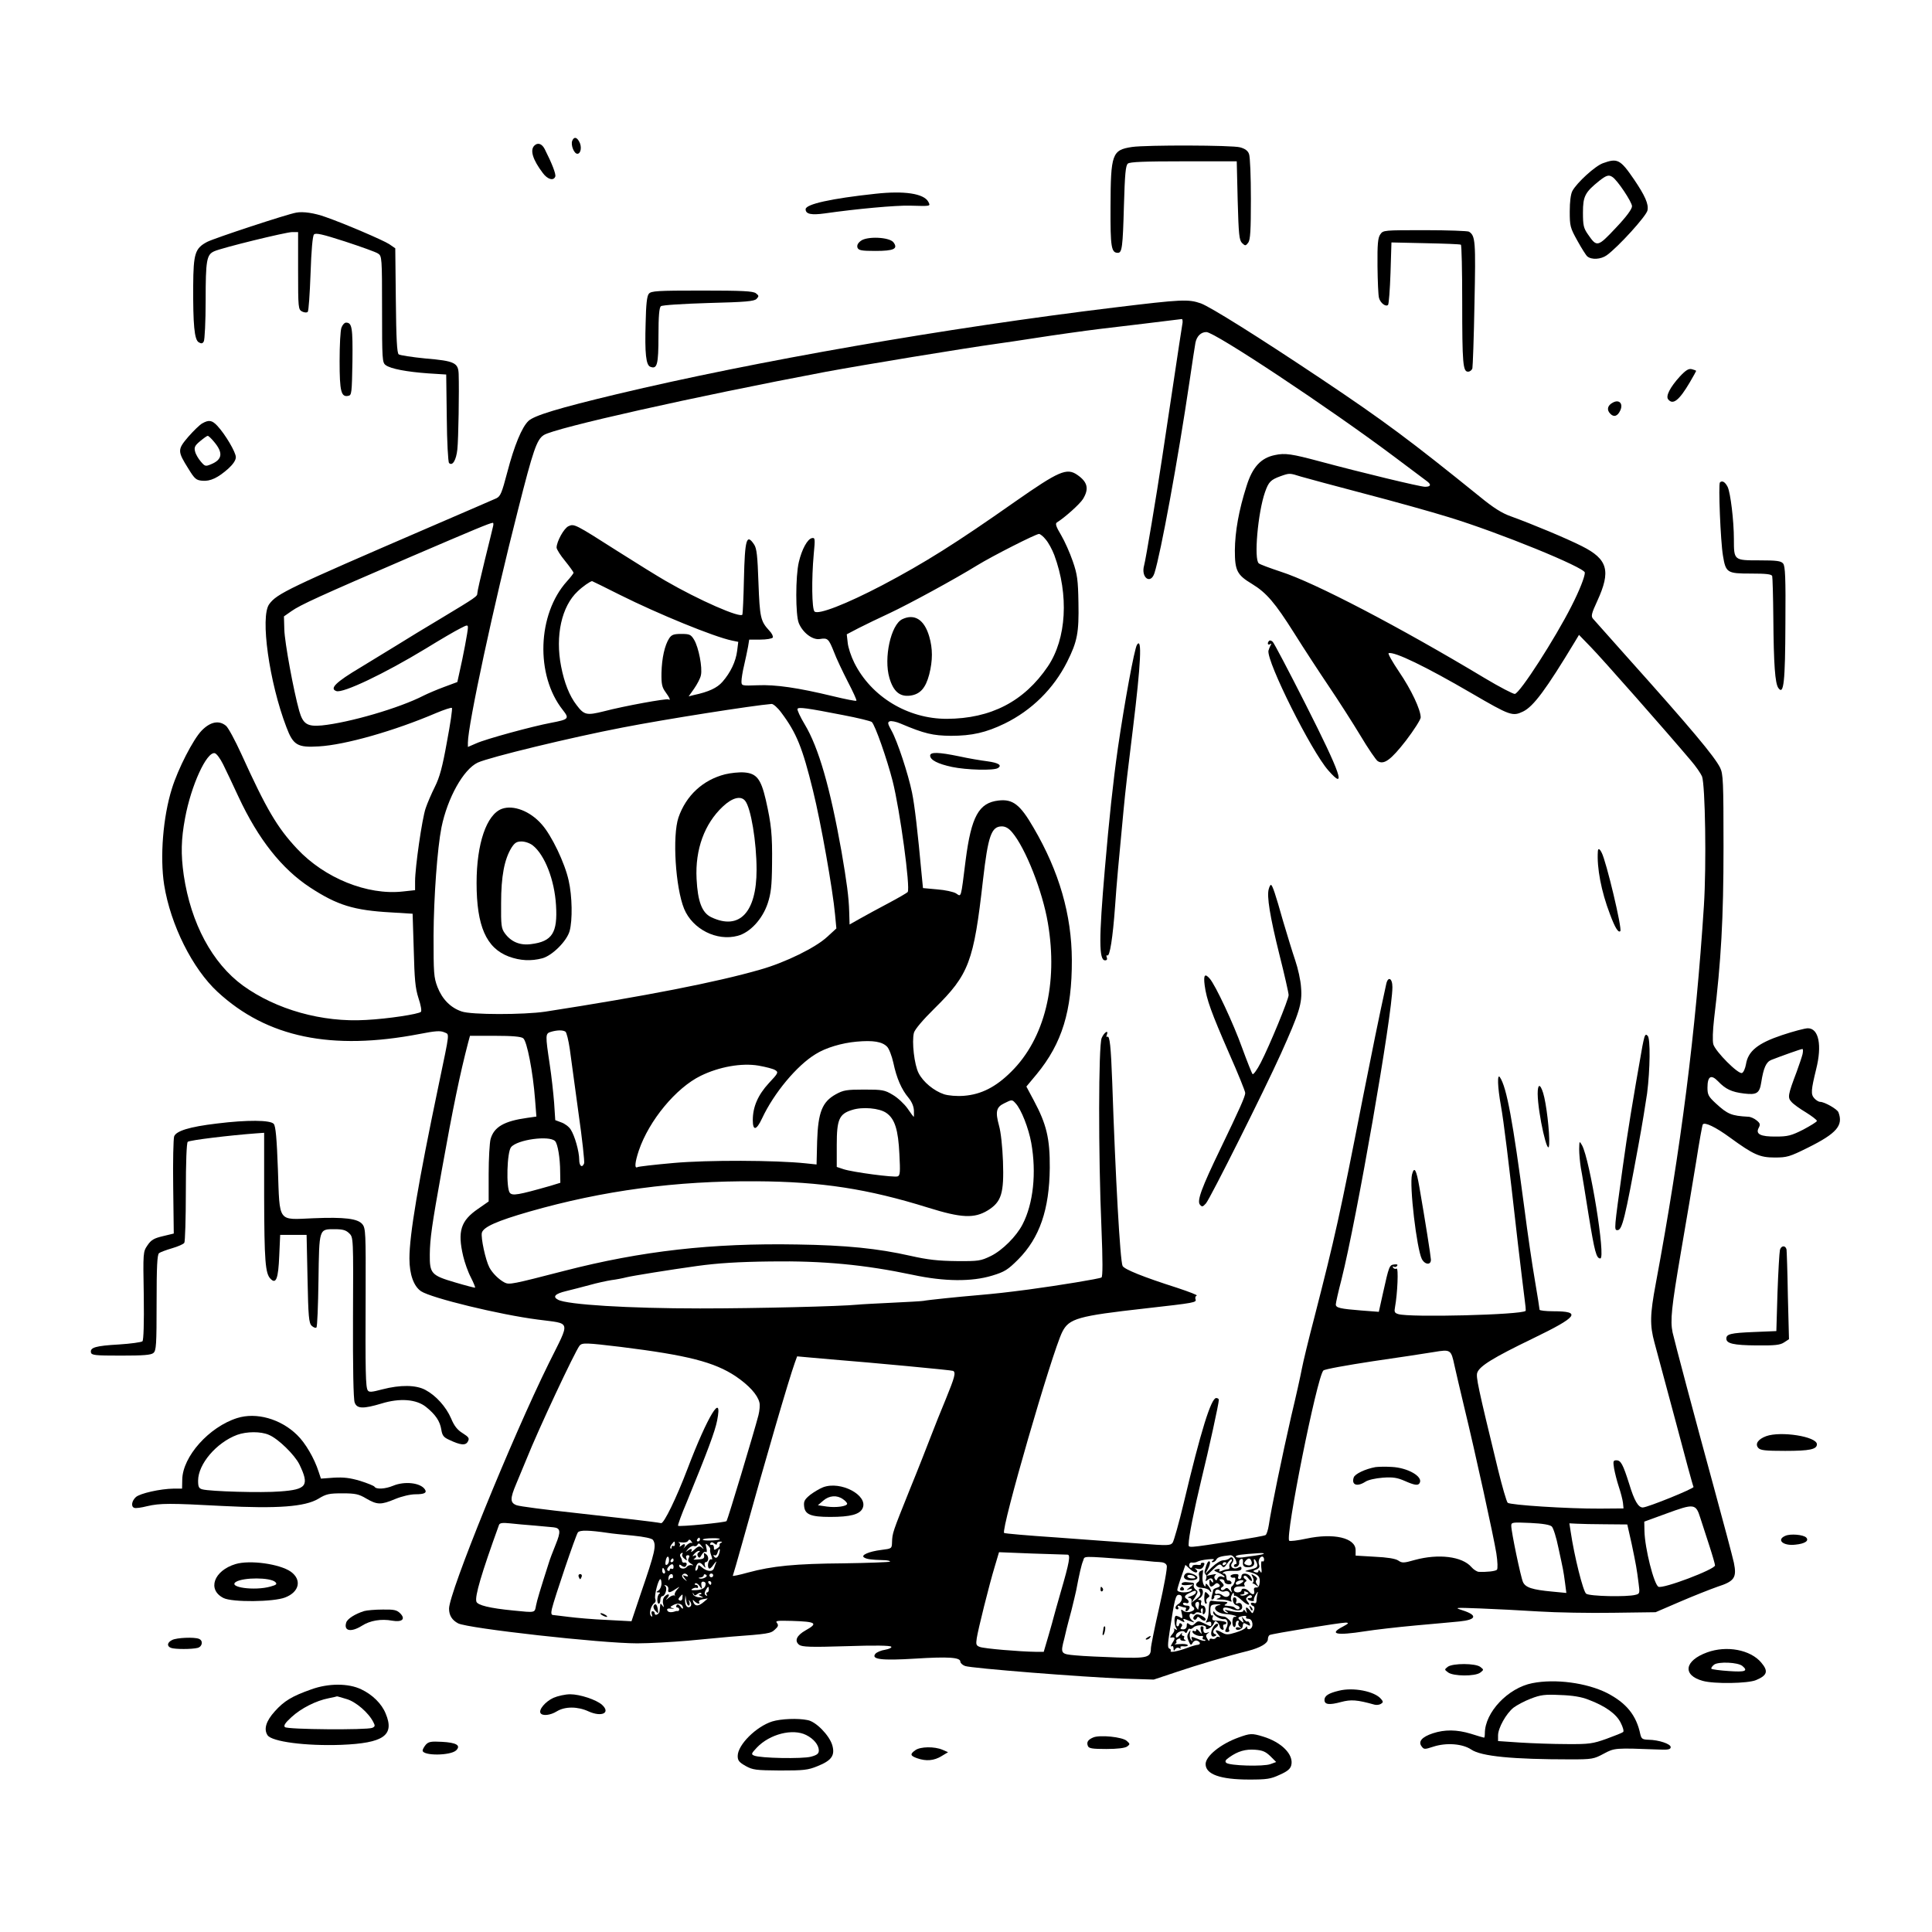 <?xml version="1.0" standalone="no"?>
<!DOCTYPE svg PUBLIC "-//W3C//DTD SVG 20010904//EN"
 "http://www.w3.org/TR/2001/REC-SVG-20010904/DTD/svg10.dtd">
<svg version="1.0" xmlns="http://www.w3.org/2000/svg"
 width="1024pt" height="1024pt" viewBox="0 0 1024 1024"
 preserveAspectRatio="xMidYMid meet">
<g transform="translate(0,1024) scale(0.1,-0.1)"
fill="#000000" stroke="none">
<path d="M3033 9494 c-9 -23 10 -69 27 -69 19 0 25 38 10 64 -13 25 -28 27
-37 5z"/>
<path d="M2832 9468 c-24 -24 -8 -75 45 -145 25 -34 57 -43 66 -19 5 12 -17
69 -56 146 -15 29 -37 36 -55 18z"/>
<path d="M6000 9461 c-106 -16 -113 -36 -114 -317 -1 -215 4 -244 39 -244 22
0 26 30 32 248 5 171 9 215 21 225 11 9 87 12 296 12 l281 0 5 -208 c5 -181 8
-209 23 -225 17 -16 19 -16 33 2 11 16 14 63 14 232 0 117 -4 224 -10 238 -6
17 -21 28 -47 35 -41 12 -497 13 -573 2z"/>
<path d="M8496 9375 c-42 -15 -138 -103 -162 -147 -9 -17 -14 -57 -14 -109 0
-76 2 -86 40 -154 22 -40 46 -78 53 -84 23 -19 72 -16 103 6 60 43 211 209
216 238 7 33 -13 78 -72 165 -72 105 -87 113 -164 85z m50 -73 c26 -16 104
-133 104 -155 0 -15 -29 -55 -86 -115 -96 -102 -100 -103 -147 -35 -24 34 -27
49 -27 117 0 86 11 107 87 168 37 29 50 33 69 20z"/>
<path d="M4640 9213 c-233 -25 -370 -55 -370 -82 0 -26 30 -32 102 -22 168 24
375 43 451 41 112 -3 110 -4 97 21 -24 43 -126 59 -280 42z"/>
<path d="M1570 9113 c-48 -8 -433 -135 -472 -155 -64 -34 -73 -61 -74 -233 -1
-205 6 -285 29 -299 14 -8 20 -8 27 4 5 8 10 106 10 217 0 213 5 243 45 261
38 18 381 102 414 102 l31 0 0 -205 c0 -198 1 -205 21 -216 12 -6 25 -7 30 -2
5 5 11 96 15 203 4 125 11 199 18 207 9 10 44 2 165 -37 85 -28 164 -56 175
-64 20 -13 21 -21 21 -296 0 -264 1 -282 19 -295 26 -20 114 -36 226 -44 l95
-6 3 -230 c1 -126 7 -234 12 -239 18 -18 38 15 44 72 6 55 10 312 7 399 -2 60
-21 70 -176 83 -71 7 -136 17 -142 22 -9 8 -13 82 -15 286 l-3 276 -32 22
c-32 21 -240 110 -338 144 -58 21 -119 30 -155 23z"/>
<path d="M7316 8998 c-13 -18 -16 -51 -15 -168 1 -80 4 -156 8 -169 7 -27 36
-49 48 -37 4 4 10 80 13 169 l5 162 180 -4 c99 -2 183 -5 188 -8 4 -2 7 -138
7 -301 0 -331 4 -372 31 -372 10 0 20 8 23 18 2 9 8 164 11 343 7 331 5 359
-29 381 -6 4 -111 8 -233 8 -218 0 -222 0 -237 -22z"/>
<path d="M4562 8963 c-16 -12 -21 -24 -17 -36 6 -14 21 -17 95 -17 97 0 121
11 96 45 -21 29 -142 34 -174 8z"/>
<path d="M3439 8683 c-10 -11 -15 -56 -17 -155 -5 -162 2 -224 25 -232 36 -14
43 11 43 164 0 106 4 150 13 157 6 6 120 13 252 17 196 5 243 9 255 22 13 14
13 17 -4 30 -16 11 -70 14 -287 14 -236 0 -268 -2 -280 -17z"/>
<path d="M5905 8610 c-889 -108 -1901 -284 -2635 -459 -309 -74 -438 -113
-469 -142 -35 -33 -75 -130 -112 -271 -29 -110 -36 -128 -58 -139 -14 -6 -174
-76 -356 -154 -748 -323 -807 -351 -848 -407 -49 -66 0 -415 91 -652 36 -96
59 -109 172 -102 140 8 400 82 622 177 43 18 80 30 83 27 4 -3 -8 -84 -26
-179 -24 -135 -39 -189 -64 -239 -18 -36 -40 -87 -49 -114 -19 -55 -56 -313
-56 -387 l0 -47 -65 -7 c-188 -21 -415 71 -560 226 -106 113 -163 210 -296
503 -33 72 -69 139 -81 149 -37 31 -83 22 -129 -25 -45 -46 -126 -204 -158
-308 -47 -150 -64 -362 -41 -510 34 -212 150 -444 283 -567 262 -242 604 -313
1072 -223 82 16 108 18 129 9 29 -14 32 14 -29 -279 -109 -521 -155 -795 -155
-920 0 -85 23 -148 62 -174 55 -36 416 -124 619 -150 179 -24 173 1 58 -231
-197 -399 -529 -1216 -529 -1301 0 -36 16 -61 48 -78 53 -27 759 -106 949
-106 65 0 186 7 268 14 83 8 184 17 225 21 202 15 215 17 237 38 18 16 20 23
11 35 -10 12 1 13 78 11 130 -4 142 -12 74 -50 -48 -27 -61 -56 -34 -77 16
-11 59 -13 250 -7 149 5 234 4 238 -3 3 -5 -11 -12 -33 -16 -21 -3 -44 -13
-51 -21 -25 -30 32 -37 210 -26 176 11 240 7 240 -16 0 -7 11 -18 25 -23 31
-12 625 -59 840 -67 l160 -5 120 40 c113 38 267 84 380 112 65 17 105 40 105
62 0 9 4 19 9 22 11 7 375 66 404 66 18 -1 15 -5 -15 -21 -77 -40 -36 -49 117
-25 50 8 171 22 270 31 99 9 203 18 230 21 91 9 98 33 17 59 -46 15 -43 15 93
10 77 -3 217 -10 310 -16 94 -6 271 -9 395 -7 l225 3 130 56 c72 31 161 66
198 79 90 29 103 48 87 127 -7 32 -55 213 -107 403 -102 373 -206 765 -218
818 -13 63 -6 131 44 424 28 161 64 377 81 481 16 103 32 192 35 197 9 15 69
-14 144 -69 125 -91 158 -106 237 -106 66 0 79 4 176 52 153 76 189 118 162
188 -7 17 -74 55 -97 55 -8 0 -22 9 -31 19 -19 21 -17 43 10 154 32 127 14
217 -44 217 -15 0 -76 -16 -136 -36 -129 -43 -181 -85 -192 -155 -4 -22 -13
-43 -21 -46 -20 -8 -141 114 -152 152 -5 18 -3 73 4 135 37 306 50 530 50 910
0 351 -2 388 -18 421 -30 60 -152 206 -496 590 -90 101 -170 191 -178 200 -11
13 -8 27 23 94 73 159 56 221 -81 290 -83 42 -261 116 -376 158 -49 17 -94 46
-165 104 -370 299 -507 401 -834 620 -344 230 -594 386 -645 405 -67 23 -99
22 -460 -22z m361 -92 c-3 -18 -24 -154 -46 -303 -22 -148 -50 -331 -61 -405
-28 -188 -87 -540 -95 -567 -18 -65 35 -103 55 -40 33 103 124 597 186 1017
14 96 28 187 31 203 7 35 29 57 58 57 45 0 655 -405 995 -660 84 -63 162 -121
172 -129 27 -19 23 -31 -8 -31 -26 0 -340 76 -556 134 -149 40 -186 46 -240
34 -74 -15 -119 -64 -150 -164 -41 -128 -61 -241 -62 -341 0 -107 11 -130 91
-178 77 -47 122 -100 223 -260 52 -83 135 -210 185 -284 50 -74 125 -191 166
-259 41 -69 83 -130 92 -136 33 -21 70 6 150 109 42 55 77 110 78 122 0 41
-49 146 -115 243 -35 52 -60 96 -55 98 30 10 197 -71 439 -212 206 -120 218
-124 274 -97 55 27 121 116 275 371 l21 35 63 -65 c56 -57 400 -447 530 -601
26 -30 52 -68 59 -84 17 -45 24 -469 10 -686 -43 -667 -121 -1283 -255 -2002
-31 -165 -32 -221 -7 -313 10 -38 60 -224 111 -413 50 -190 93 -348 96 -352 5
-8 -244 -109 -269 -109 -24 0 -45 36 -72 125 -33 104 -44 125 -68 125 -17 0
-18 -5 -12 -43 4 -23 15 -67 25 -97 10 -30 20 -68 22 -85 l3 -30 -125 -1
c-169 -1 -477 19 -489 31 -6 6 -29 85 -51 175 -108 444 -118 493 -110 515 13
35 84 79 295 181 238 115 259 144 108 144 -40 0 -73 4 -73 8 0 5 -11 75 -25
157 -14 81 -39 251 -55 377 -62 468 -94 644 -130 698 -15 23 -13 -50 5 -150
15 -83 39 -278 90 -730 15 -124 30 -254 35 -290 5 -35 8 -66 6 -68 -21 -21
-616 -36 -675 -17 -20 6 -22 12 -17 38 13 71 19 210 8 203 -6 -3 -14 -1 -18 5
-4 7 -3 9 4 5 6 -3 14 -1 17 5 5 7 -1 9 -16 7 -25 -3 -27 -8 -59 -152 l-22
-99 -92 7 c-112 9 -136 14 -136 32 0 8 13 67 30 132 81 322 270 1406 270 1550
0 49 -24 59 -33 15 -38 -172 -77 -366 -123 -598 -124 -634 -148 -740 -257
-1165 -31 -118 -61 -242 -67 -275 -6 -33 -31 -146 -56 -250 -47 -205 -108
-500 -119 -578 -4 -26 -12 -50 -17 -53 -5 -4 -80 -17 -166 -31 -255 -39 -242
-38 -242 -17 0 37 29 182 68 344 40 163 92 401 92 420 0 6 -6 10 -14 10 -27 0
-82 -177 -171 -552 -26 -109 -53 -205 -60 -215 -12 -15 -24 -16 -176 -4 -90 6
-287 21 -438 32 -151 10 -277 21 -279 24 -18 18 254 957 308 1065 36 72 83 85
440 125 265 30 274 31 266 50 -2 7 0 16 7 18 7 2 -40 20 -103 41 -182 58 -280
98 -290 116 -13 24 -38 473 -55 975 -7 189 -13 247 -26 240 -5 -3 -6 1 -3 9
12 31 -14 15 -27 -16 -17 -41 -18 -616 -1 -1008 7 -171 7 -257 0 -261 -12 -7
-224 -42 -388 -64 -123 -16 -168 -21 -270 -30 -95 -8 -262 -25 -286 -30 -12
-2 -88 -6 -170 -10 -82 -4 -162 -8 -179 -10 -89 -9 -533 -20 -835 -20 -379 0
-704 20 -752 46 -31 16 -16 32 43 46 30 7 86 22 124 32 39 11 90 22 115 26 25
3 61 10 80 15 32 8 231 40 375 60 109 15 218 22 390 24 276 4 497 -17 753 -71
168 -36 313 -37 421 -4 66 20 83 31 138 86 113 114 165 264 167 485 1 156 -17
231 -85 358 l-39 73 55 66 c134 163 187 335 186 605 -1 239 -67 469 -203 701
-71 123 -110 153 -186 144 -104 -12 -144 -84 -174 -317 -26 -207 -22 -194 -51
-175 -13 8 -58 18 -99 21 l-76 7 -7 71 c-21 228 -37 367 -51 435 -20 98 -78
274 -109 329 -20 36 -22 44 -9 49 8 3 34 -2 57 -12 127 -54 172 -64 267 -65
111 0 186 17 285 65 143 70 259 184 331 327 54 108 63 154 60 313 -2 121 -6
151 -30 220 -15 44 -43 107 -62 139 -27 45 -32 61 -22 67 43 27 121 97 138
124 33 54 25 90 -30 128 -56 39 -98 20 -330 -142 -313 -220 -480 -325 -704
-443 -191 -100 -340 -158 -359 -139 -14 14 -16 171 -4 304 8 82 7 88 -9 85
-24 -4 -54 -59 -70 -127 -18 -75 -18 -282 0 -324 21 -51 73 -90 111 -84 42 7
47 2 75 -68 12 -33 46 -104 73 -157 28 -54 49 -99 46 -102 -2 -3 -58 8 -124
24 -186 45 -304 62 -399 58 -85 -3 -86 -3 -86 21 0 14 6 52 14 85 8 34 17 78
21 99 l6 37 59 0 c32 0 62 5 66 11 3 6 -5 23 -19 37 -46 50 -50 69 -57 253 -5
143 -9 182 -23 203 -40 60 -49 29 -54 -184 -2 -96 -6 -180 -8 -187 -7 -22
-231 76 -410 180 -38 22 -150 91 -249 154 -229 146 -233 148 -263 134 -24 -11
-62 -80 -63 -113 0 -9 20 -41 45 -71 25 -31 45 -59 45 -63 0 -3 -16 -24 -35
-45 -157 -174 -168 -498 -22 -682 36 -46 32 -50 -62 -68 -97 -18 -347 -86
-397 -109 l-44 -19 0 23 c0 93 137 731 266 1235 80 316 99 371 136 395 59 38
800 204 1493 335 200 37 728 124 915 150 41 6 120 17 175 26 134 21 287 42
360 51 64 7 424 51 439 53 4 0 6 -14 2 -31z m629 -804 c28 -8 178 -49 335 -90
157 -41 358 -97 448 -125 266 -81 722 -267 722 -294 0 -22 -28 -94 -71 -178
-86 -170 -272 -460 -300 -465 -8 -1 -80 36 -160 84 -451 271 -902 507 -1081
564 -57 19 -109 38 -116 44 -27 20 -5 270 33 378 19 54 30 65 82 84 48 17 48
17 108 -2z m-4281 -261 c-2 -10 -22 -91 -44 -180 -22 -89 -40 -168 -40 -177 0
-17 -4 -20 -195 -135 -71 -42 -179 -108 -240 -146 -60 -37 -144 -88 -185 -113
-131 -78 -165 -112 -127 -125 35 -12 254 92 473 225 78 48 160 96 183 107 38
20 41 20 41 4 0 -19 -26 -156 -45 -238 l-11 -50 -70 -26 c-38 -14 -87 -35
-109 -46 -128 -66 -393 -143 -539 -158 -77 -7 -100 7 -120 77 -30 107 -77 362
-79 431 l-2 70 40 28 c47 33 147 79 630 287 338 145 421 180 437 181 3 1 4 -7
2 -16z m2929 -73 c14 -16 34 -53 45 -82 78 -211 65 -443 -34 -590 -126 -186
-302 -277 -536 -278 -207 0 -400 117 -490 297 -17 34 -33 82 -35 107 l-5 44
63 33 c35 18 110 54 166 80 102 48 343 179 463 253 78 48 310 166 327 166 6 0
23 -13 36 -30z m-2255 -294 c198 -99 495 -221 591 -241 l34 -7 -6 -48 c-7 -56
-35 -115 -78 -164 -28 -32 -72 -53 -152 -70 l-27 -7 29 41 c16 23 33 55 36 71
9 40 -12 148 -36 188 -17 28 -24 31 -68 31 -40 0 -51 -4 -64 -23 -24 -37 -39
-105 -41 -183 -1 -61 3 -77 22 -103 22 -30 28 -46 15 -38 -10 6 -235 -35 -342
-63 -92 -23 -105 -20 -145 33 -38 49 -65 118 -82 205 -32 163 3 319 88 398 27
26 65 52 76 54 1 0 69 -33 150 -74z m853 -623 c81 -108 112 -185 168 -413 42
-169 105 -526 117 -657 l7 -74 -48 -44 c-61 -57 -221 -136 -355 -174 -232 -67
-611 -141 -1140 -223 -115 -17 -393 -17 -443 1 -59 20 -103 65 -128 129 -20
52 -21 74 -21 273 1 204 20 463 42 574 32 156 116 307 192 343 63 29 497 134
768 186 226 44 691 117 790 125 9 0 32 -20 51 -46z m327 -13 c79 -15 148 -32
153 -37 18 -18 80 -195 110 -312 39 -154 95 -567 80 -589 -3 -4 -49 -31 -102
-59 -53 -28 -121 -65 -151 -82 l-55 -31 -2 67 c-2 77 -13 158 -41 321 -60 337
-121 550 -195 673 -24 40 -41 77 -38 82 6 10 47 5 241 -33z m-3286 -260 c15
-30 52 -108 82 -173 105 -225 229 -382 380 -481 144 -94 231 -121 429 -132
l114 -7 6 -191 c4 -157 8 -203 25 -256 12 -35 18 -68 13 -73 -12 -12 -174 -37
-291 -43 -232 -14 -476 55 -652 182 -163 119 -276 330 -314 585 -16 112 -14
191 7 303 32 173 114 352 157 344 10 -2 29 -28 44 -58z m4183 -362 c71 -84
161 -313 189 -480 55 -322 -17 -613 -194 -788 -82 -82 -160 -121 -251 -128
-39 -3 -82 1 -105 8 -54 18 -111 65 -135 112 -23 44 -37 167 -25 214 5 18 47
68 109 129 183 180 208 247 257 680 27 234 44 285 100 285 19 0 37 -10 55 -32z
m-2368 -1056 c6 -4 16 -45 23 -92 6 -47 27 -199 46 -338 20 -139 33 -260 30
-268 -10 -26 -26 -15 -26 19 0 44 -24 128 -45 160 -9 15 -32 32 -50 38 l-32
12 -6 92 c-4 51 -14 142 -23 201 -24 160 -24 166 6 175 34 10 63 10 77 1z
m-224 -35 c20 -14 52 -179 63 -325 l7 -90 -49 -7 c-122 -17 -176 -48 -194
-113 -5 -20 -10 -103 -10 -184 l0 -146 -56 -39 c-92 -63 -110 -119 -79 -251 8
-34 26 -85 41 -113 14 -28 24 -52 22 -54 -2 -1 -49 11 -106 28 -126 37 -135
47 -134 148 1 85 11 155 63 444 60 335 97 513 140 678 l10 37 132 0 c91 0 139
-4 150 -13z m1929 -45 c10 -10 25 -49 33 -85 17 -81 43 -141 80 -185 18 -22
28 -46 29 -68 1 -19 0 -34 -1 -34 -1 0 -16 20 -33 45 -17 24 -52 57 -78 72
-43 26 -55 28 -152 28 -93 0 -110 -3 -150 -25 -72 -40 -94 -95 -99 -249 l-3
-123 -57 6 c-162 17 -521 18 -700 2 -102 -9 -188 -19 -192 -22 -17 -10 -14 25
7 88 54 159 197 332 328 396 98 48 217 69 306 54 39 -7 79 -17 89 -24 18 -11
16 -16 -34 -69 -58 -63 -85 -126 -85 -196 0 -58 19 -55 49 9 63 135 185 281
284 341 54 34 139 59 217 66 88 8 136 0 162 -27z m4852 -39 c-4 -16 -18 -57
-31 -93 -47 -124 -49 -137 -28 -160 10 -12 45 -37 77 -56 32 -20 58 -40 58
-45 0 -5 -33 -25 -72 -46 -63 -32 -83 -37 -144 -37 -83 -1 -111 13 -92 47 9
17 7 24 -12 39 -12 10 -32 19 -44 19 -89 5 -109 13 -172 71 -39 36 -44 46 -44
83 0 61 19 72 56 34 40 -42 72 -57 138 -65 67 -8 82 1 91 59 12 77 26 108 53
119 51 20 157 58 165 58 4 0 4 -12 1 -27z m-4171 -261 c30 -32 69 -132 83
-210 28 -158 11 -321 -46 -431 -32 -63 -107 -138 -168 -168 -54 -26 -64 -28
-182 -27 -97 1 -152 7 -245 28 -173 39 -339 56 -600 60 -452 8 -824 -34 -1235
-140 -275 -71 -290 -74 -315 -62 -31 16 -65 50 -81 80 -21 40 -46 158 -40 184
8 31 81 63 251 112 391 112 778 164 1204 161 345 -2 590 -40 911 -140 176 -55
244 -58 316 -14 72 45 86 90 80 260 -3 77 -11 154 -21 189 -20 73 -15 98 27
118 42 21 42 21 61 0z m-685 -51 c45 -31 63 -90 69 -218 5 -95 4 -113 -9 -118
-19 -7 -238 22 -287 38 l-36 12 0 117 c0 135 13 164 81 185 55 18 146 10 182
-16z m-1756 -149 c14 -14 27 -90 27 -164 l1 -57 -52 -16 c-172 -49 -202 -54
-216 -37 -20 26 -15 217 7 242 33 40 202 63 233 32z m349 -1091 c353 -44 495
-80 609 -156 69 -47 115 -97 125 -138 4 -13 1 -44 -5 -68 -23 -89 -163 -554
-169 -561 -7 -8 -251 -31 -257 -25 -3 2 18 60 47 128 109 266 149 373 160 430
31 158 -50 25 -157 -256 -59 -155 -125 -291 -140 -288 -35 7 -203 26 -454 54
-157 17 -297 35 -312 41 -35 13 -35 35 -2 113 14 33 38 92 54 130 63 158 257
571 282 603 14 16 35 15 219 -7z m4418 -98 c7 -32 30 -130 51 -218 60 -247
157 -691 171 -778 7 -46 8 -82 3 -87 -8 -8 -56 -13 -97 -11 -9 1 -27 12 -38
25 -49 57 -175 72 -300 38 -59 -17 -68 -17 -88 -3 -15 10 -59 17 -125 20
l-101 6 0 29 c0 65 -116 92 -261 61 -46 -10 -88 -15 -91 -11 -22 22 147 867
181 902 6 7 124 28 261 49 138 20 284 42 325 49 89 15 91 13 109 -71z m-3304
32 c214 -17 640 -57 647 -61 15 -9 8 -34 -38 -147 -26 -62 -61 -150 -79 -197
-18 -47 -68 -175 -113 -285 -92 -229 -92 -230 -94 -278 -1 -35 -1 -35 -57 -42
-65 -8 -111 -28 -91 -40 14 -9 36 -12 99 -14 24 0 41 -4 38 -8 -4 -3 -114 -7
-245 -9 -258 -2 -379 -14 -508 -49 -46 -13 -82 -20 -80 -17 2 4 25 84 51 177
125 449 245 861 278 953 l12 33 55 -5 c30 -3 87 -8 125 -11z m4607 -840 c11
-33 33 -101 49 -151 16 -49 29 -95 29 -101 0 -21 -277 -126 -300 -113 -24 13
-72 204 -74 295 l-1 50 115 42 c150 55 158 54 182 -22z m-6177 -41 c44 -4 88
-8 98 -9 38 -4 41 -21 12 -92 -15 -37 -31 -79 -35 -93 -48 -150 -63 -200 -69
-230 -7 -39 -2 -38 -121 -26 -124 12 -189 28 -195 47 -9 28 26 147 120 407 4
10 19 12 57 8 29 -3 89 -9 133 -12z m5390 -5 c8 -8 24 -58 35 -113 26 -120 26
-118 35 -185 l7 -54 -73 7 c-109 10 -144 22 -157 51 -12 27 -62 266 -62 298 0
19 6 19 101 15 67 -3 105 -10 114 -19z m285 12 l115 -1 23 -102 c24 -115 27
-132 37 -211 7 -51 6 -55 -17 -60 -44 -12 -243 -8 -261 6 -16 11 -63 199 -82
328 l-7 45 39 -2 c21 -1 90 -3 153 -3z m-5286 -46 c17 -3 76 -9 130 -14 61 -6
102 -15 107 -23 19 -29 11 -64 -64 -282 l-50 -149 -131 7 c-72 3 -162 11 -201
16 -38 5 -76 9 -83 10 -10 0 -12 9 -7 32 13 56 127 392 138 406 10 13 59 12
161 -3z m486 -35 c0 -5 -5 -10 -11 -10 -5 0 -7 5 -4 10 3 6 8 10 11 10 2 0 4
-4 4 -10z m105 2 c-8 -8 -95 -10 -90 -2 2 4 25 7 50 7 25 1 43 -2 40 -5z
m-149 -14 c4 -7 4 -10 0 -6 -5 4 -18 -3 -30 -15 -11 -13 -18 -18 -13 -13 14
19 7 29 -10 15 -9 -8 -14 -9 -10 -2 4 6 1 14 -5 17 -7 3 -1 3 14 1 15 -2 30 1
33 6 8 12 12 11 21 -3z m-89 -13 c0 -8 -4 -12 -9 -9 -4 3 -8 0 -8 -7 0 -7 -3
-9 -6 -6 -4 4 -1 13 6 22 15 19 17 19 17 0z m223 4 c0 6 8 11 18 10 10 0 12
-3 4 -6 -6 -2 -10 -8 -8 -12 3 -4 -3 -12 -13 -18 -15 -10 -18 -9 -17 5 0 9 -5
16 -12 14 -8 -1 -11 2 -7 8 5 8 11 7 21 -1 10 -8 14 -8 14 0z m-79 -16 c11
-15 11 -16 -1 -6 -11 10 -19 9 -39 -10 -13 -12 -21 -16 -17 -9 4 6 3 12 -1 12
-5 0 -15 -6 -23 -12 -8 -7 -6 -3 5 10 10 12 25 20 32 18 7 -3 15 -1 18 4 8 13
10 13 26 -7z m43 -15 c-2 -3 0 -18 6 -33 6 -15 6 -24 1 -20 -12 7 -25 -31 -15
-46 4 -7 14 0 26 18 11 15 17 21 14 13 -3 -8 -9 -23 -12 -32 -7 -21 -37 -18
-64 5 -16 14 -20 14 -20 2 0 -7 -4 -16 -9 -19 -5 -4 -7 3 -4 14 8 30 22 35 39
14 14 -17 15 -17 10 -1 -3 9 -1 17 3 17 17 0 20 29 5 41 -13 11 -15 10 -12 -6
2 -14 -4 -19 -32 -20 -19 -2 -29 -1 -22 2 6 3 12 9 12 14 0 6 -6 7 -12 3 -9
-5 -9 -2 1 9 7 9 19 17 25 17 8 0 7 -3 -1 -8 -7 -5 -9 -13 -4 -21 7 -11 11 -9
20 8 7 12 16 19 22 15 6 -3 7 5 3 22 -6 25 -5 26 8 13 9 -8 14 -17 12 -21z
m49 -18 c-7 -26 -19 -34 -29 -19 -4 7 -3 9 3 6 6 -4 13 2 16 13 3 11 7 20 10
20 3 0 3 -9 0 -20z m-197 -9 c-3 -5 2 -15 11 -22 14 -12 16 -12 11 2 -4 9 -1
16 8 16 9 0 10 -5 4 -16 -6 -12 -3 -20 13 -29 12 -7 14 -11 5 -8 -9 3 -22 -1
-28 -9 -12 -15 -40 -10 -40 7 0 7 5 6 13 -1 8 -6 17 -8 20 -4 11 11 8 23 -5
21 -7 -2 -12 2 -13 7 0 6 -3 15 -7 21 -4 6 -5 14 -1 18 9 9 15 7 9 -3z m2042
-1 c17 0 10 -41 -35 -195 -19 -66 -36 -127 -38 -135 -2 -8 -14 -53 -28 -100
l-25 -85 -43 0 c-83 1 -274 17 -296 26 -19 7 -21 13 -16 46 7 46 65 280 96
382 l22 74 175 -7 c96 -3 181 -6 188 -6z m1040 5 c-2 -3 -22 -7 -44 -10 -21
-3 -54 -7 -71 -10 -18 -2 -33 0 -33 5 0 8 30 12 124 18 16 1 27 0 24 -3z
m-149 -31 c6 -15 7 -24 1 -24 -6 0 -10 -4 -10 -10 0 -5 7 -7 15 -4 9 4 14 13
13 22 -2 8 3 17 10 19 8 3 11 -3 10 -17 -2 -15 3 -24 16 -26 30 -4 48 7 43 27
-3 11 -2 17 3 14 4 -3 10 -14 13 -24 4 -17 -2 -22 -37 -30 -22 -5 -32 -9 -20
-10 11 -1 32 -7 46 -13 20 -10 26 -19 25 -43 -2 -21 -7 -30 -18 -29 -11 1 -15
-5 -12 -17 6 -23 -10 -25 -27 -4 -14 17 -40 20 -40 5 0 -5 -9 -10 -20 -10 -28
0 -26 30 3 31 12 1 26 1 30 0 5 -1 6 3 3 8 -4 5 -1 13 5 17 8 4 7 9 -2 15 -7
4 -10 12 -5 16 4 4 13 0 20 -10 18 -23 29 -22 16 3 -12 23 -50 27 -50 5 0 -8
-5 -15 -11 -15 -6 0 -9 6 -6 14 4 11 -1 14 -18 13 -14 -1 -24 -6 -23 -12 2 -5
9 -9 16 -7 10 2 12 -3 7 -20 -4 -13 -11 -24 -16 -26 -4 -2 -6 -11 -3 -20 5
-16 5 -16 -9 0 -10 13 -17 14 -25 6 -6 -6 -15 -8 -19 -4 -4 4 -2 11 6 15 10 6
9 12 -4 25 -15 14 -15 16 -1 16 9 0 16 -6 16 -13 0 -7 9 -13 21 -14 12 -1 18
3 16 10 -3 7 -10 11 -16 10 -6 -2 -11 6 -11 17 0 11 -6 20 -12 20 -10 0 -10 2
-1 8 7 5 31 7 53 6 28 -1 40 3 40 13 0 10 -5 11 -18 4 -24 -13 -47 6 -31 25
14 17 1 40 -14 25 -6 -6 -21 -11 -34 -11 -12 0 -38 -16 -59 -36 l-36 -36 16
30 c9 17 12 33 7 36 -8 5 -16 -12 -26 -51 -2 -7 1 -15 5 -18 5 -3 6 -13 3 -23
-6 -14 -4 -15 9 -5 15 13 28 8 28 -11 0 -6 -5 -4 -10 4 -8 12 -10 11 -10 -7 0
-25 10 -29 28 -11 9 9 15 9 23 1 8 -8 5 -13 -10 -18 -12 -3 -21 -9 -21 -13 0
-4 -3 -18 -7 -31 -4 -17 -3 -22 6 -17 6 4 9 11 7 15 -3 3 4 7 15 7 24 0 25
-13 2 -19 -10 -3 -4 -5 12 -5 17 1 39 -3 49 -7 14 -6 17 -5 12 3 -4 7 -2 20 3
29 7 13 10 14 11 4 0 -8 2 -12 5 -9 3 3 20 -8 37 -24 30 -28 52 -32 29 -5 -9
11 -8 17 3 26 10 8 16 9 21 1 3 -5 -2 -10 -11 -10 -10 0 -14 -3 -10 -7 9 -9
37 -13 32 -4 -2 3 2 17 11 31 8 14 12 17 9 7 -3 -10 -6 -28 -6 -39 0 -14 -5
-18 -15 -14 -8 3 -15 1 -15 -3 0 -5 5 -11 12 -13 7 -3 9 -12 4 -24 -7 -18 -8
-18 -20 -1 -7 9 -16 17 -19 17 -4 0 -4 -8 -1 -17 5 -15 4 -16 -5 -3 -6 9 -11
10 -11 3 0 -11 -38 -10 -84 2 -17 5 -18 4 -6 -5 12 -9 12 -11 1 -8 -20 6 -26
28 -7 28 8 0 26 -4 40 -10 34 -12 55 -4 49 20 -3 12 -11 16 -21 13 -11 -5 -14
-2 -9 9 3 9 0 19 -7 21 -8 3 -12 -3 -11 -16 1 -12 9 -23 18 -25 9 -2 17 -8 17
-13 0 -11 -14 -12 -24 -1 -8 7 -13 8 -43 11 -16 1 -16 3 -3 11 11 7 6 10 -20
11 -19 0 -43 2 -52 4 -18 3 -19 0 -22 -60 0 -16 -5 -36 -10 -44 -7 -11 -5 -13
7 -8 11 4 17 1 17 -8 0 -18 0 -18 -38 1 -29 14 -33 14 -48 -1 -12 -12 -19 -13
-30 -4 -11 9 -14 8 -14 -8 0 -12 -7 -19 -19 -19 -14 0 -17 4 -10 12 7 8 6 14
-1 19 -5 3 -10 1 -10 -4 0 -6 -4 -11 -9 -11 -7 0 -8 14 -2 38 1 1 11 -2 22 -9
17 -9 20 -8 14 2 -6 9 -3 10 8 6 10 -4 25 -10 35 -13 15 -5 15 -4 -2 10 -17
14 -14 42 4 31 5 -3 11 -1 15 4 3 6 13 7 22 4 10 -4 14 -2 9 5 -3 6 -2 13 3
17 6 3 8 -4 6 -15 -2 -11 0 -18 6 -15 15 10 10 45 -6 45 -9 0 -12 6 -9 15 4 9
0 15 -7 15 -11 0 -11 2 1 10 19 12 22 50 3 50 -10 0 -11 -5 -4 -17 7 -14 3
-22 -18 -38 l-26 -20 19 29 c16 26 17 31 4 40 -8 6 -13 17 -11 24 3 6 1 12 -4
13 -4 0 -18 2 -31 3 -13 2 -25 -1 -28 -6 -6 -9 8 -12 41 -8 l20 2 -20 -16
c-19 -15 -19 -16 -1 -9 13 4 17 3 12 -5 -10 -16 -76 -16 -76 1 0 6 10 39 22
72 l21 61 25 -23 c13 -12 29 -20 34 -17 6 4 5 10 -3 16 -10 7 -8 7 8 3 15 -4
25 0 32 13 7 14 7 19 -4 19 -8 0 -12 -3 -10 -7 3 -4 -7 -6 -20 -4 -14 1 -25
-2 -25 -7 0 -5 -4 -9 -8 -9 -5 0 -9 7 -9 15 0 9 7 15 16 13 9 -1 21 1 28 5 7
4 32 10 55 12 30 3 38 2 28 -5 -9 -6 -10 -10 -3 -10 7 0 16 6 20 14 7 13 24
18 74 23 9 1 21 -9 28 -23z m-3003 -4 c0 -11 -5 -21 -12 -24 -7 -3 -9 5 -6 20
5 29 18 32 18 4z m2449 4 c55 -5 103 -9 108 -10 4 -1 22 -2 41 -3 24 -1 36 -7
40 -19 4 -10 -14 -108 -39 -218 -25 -109 -45 -209 -45 -221 0 -48 -19 -53
-178 -48 -81 3 -180 7 -219 11 -82 7 -83 9 -62 89 5 22 11 47 13 55 2 8 13 51
25 95 11 44 22 91 25 105 16 85 28 138 37 158 10 26 -16 25 254 6z m705 0 c0
-8 -4 -13 -10 -9 -5 3 -7 -9 -5 -32 4 -27 2 -34 -5 -23 -6 10 -10 11 -10 3 0
-7 -7 -10 -17 -6 -14 5 -13 7 5 14 14 5 20 14 16 24 -8 19 2 45 16 45 5 0 10
-7 10 -16z m-3130 -4 c0 -5 -5 -10 -11 -10 -5 0 -7 5 -4 10 3 6 8 10 11 10 2
0 4 -4 4 -10z m2953 -11 c-6 -6 -9 -17 -7 -24 3 -6 -1 -12 -8 -12 -7 0 -22 -4
-32 -9 -13 -5 -17 -4 -13 3 5 7 0 9 -14 6 -19 -5 -18 -7 10 -19 31 -13 45 -32
16 -20 -9 3 -18 -1 -22 -10 -5 -12 -7 -13 -14 -3 -5 8 -3 17 4 22 7 4 -1 5
-18 1 l-30 -6 35 34 c29 28 37 31 46 19 9 -12 14 -10 29 13 10 14 20 24 23 21
3 -3 1 -10 -5 -16z m110 6 c7 -18 -6 -27 -27 -19 -13 5 -14 9 -5 20 15 18 25
18 32 -1z m-133 -9 c0 -3 -4 -8 -10 -11 -5 -3 -10 -1 -10 4 0 6 5 11 10 11 6
0 10 -2 10 -4z m-2930 -22 c0 -8 -4 -12 -10 -9 -5 3 -10 1 -10 -5 0 -6 -4 -8
-10 -5 -6 4 -5 11 3 20 16 19 27 19 27 -1z m-46 -19 c3 -8 1 -15 -4 -15 -6 0
-10 7 -10 15 0 8 2 15 4 15 2 0 6 -7 10 -15z m43 -31 c0 -7 -4 -11 -8 -8 -4 2
-9 -2 -12 -8 -3 -7 -5 -4 -4 8 1 22 24 30 24 8z m78 6 c4 -6 -1 -7 -12 -3 -16
6 -17 5 -3 -13 14 -18 14 -18 -2 -5 -10 7 -15 17 -12 22 7 12 21 11 29 -1z
m91 -12 c-9 -5 -22 -7 -29 -4 -7 2 -4 5 6 5 9 1 17 6 17 12 0 5 5 7 11 3 8 -5
6 -10 -5 -16z m44 12 c0 -5 -4 -10 -10 -10 -5 0 -10 5 -10 10 0 6 5 10 10 10
6 0 10 -4 10 -10z m-274 -46 c-1 -14 -8 -29 -16 -34 -13 -8 -13 -10 0 -10 9 0
11 -3 4 -8 -12 -8 -14 -52 -2 -52 4 0 8 9 8 20 0 11 5 20 10 20 16 0 29 44 16
53 -7 6 -6 7 4 4 8 -2 14 -11 12 -21 -4 -20 7 -20 38 1 25 16 25 16 7 -4 -9
-11 -14 -24 -10 -29 5 -5 4 -6 -1 -1 -5 4 -19 -1 -30 -10 -20 -17 -20 -17 -7
0 16 20 -1 23 -19 2 -6 -8 -9 -24 -5 -37 5 -18 4 -20 -4 -8 -10 13 -11 13 -12
0 -1 -8 -2 -21 -3 -29 -1 -17 -26 -28 -26 -12 0 6 -5 11 -11 11 -6 0 -8 -7 -4
-17 4 -13 3 -15 -5 -7 -12 12 1 57 19 68 6 4 8 13 4 22 -6 17 16 104 27 104 4
0 6 -12 6 -26z m3074 6 c-19 -12 -30 -12 -30 -1 0 10 31 20 40 14 2 -2 -2 -8
-10 -13z m-2840 -4 c0 -22 -16 -32 -50 -34 -25 -2 -31 1 -20 7 8 5 18 7 22 5
4 -3 8 0 8 5 0 6 -5 11 -12 11 -6 0 -8 3 -4 7 4 5 15 -1 23 -12 15 -20 15 -20
11 1 -3 13 0 21 8 21 8 0 14 -5 14 -11z m30 4 c0 -5 -2 -10 -4 -10 -3 0 -8 5
-11 10 -3 6 -1 10 4 10 6 0 11 -4 11 -10z m-13 -35 c0 -8 -4 -15 -9 -15 -5 0
-6 -5 -2 -12 4 -7 3 -8 -4 -4 -9 5 -9 13 -2 27 13 23 17 24 17 4z m2736 -9
c20 7 34 -16 16 -27 -8 -5 -20 -3 -29 5 -8 7 -21 11 -27 9 -7 -3 -13 -1 -13 5
0 16 13 22 25 12 7 -6 19 -8 28 -4z m-155 -8 c-3 -7 -15 -15 -29 -19 -14 -4
-17 -7 -7 -8 11 -1 16 -8 13 -21 -2 -11 0 -22 6 -25 16 -10 10 -22 -13 -28
-12 -4 -29 -1 -37 6 -12 10 -13 8 -7 -16 5 -22 4 -27 -6 -21 -7 5 -18 9 -23
10 -13 2 -13 -45 -1 -65 7 -10 5 -12 -5 -6 -8 5 -11 4 -6 0 4 -5 -1 -17 -10
-27 -10 -11 -13 -19 -8 -18 24 5 26 -2 10 -26 -9 -15 -12 -23 -6 -20 6 4 11 0
11 -11 0 -14 2 -15 9 -4 5 8 14 10 21 6 8 -5 11 -4 7 2 -4 6 4 9 18 7 14 -1
23 2 20 7 -4 5 -23 7 -43 5 -20 -2 -31 -2 -24 1 6 2 10 8 7 13 -3 4 2 11 11
14 8 3 13 2 10 -2 -2 -4 5 -8 17 -9 12 0 16 1 9 4 -6 3 -10 9 -6 14 3 5 0 9
-6 9 -6 0 -8 6 -5 13 4 6 0 4 -8 -5 -17 -21 -28 -23 -24 -5 3 17 39 30 47 16
5 -7 10 -5 14 7 3 9 9 14 12 11 4 -3 12 0 19 7 17 17 71 15 67 -2 -4 -19 34 3
42 24 5 14 9 15 19 5 7 -7 12 -17 12 -23 0 -6 6 -13 13 -16 7 -2 10 2 6 12 -3
9 -1 16 5 16 6 0 11 4 11 8 0 7 -17 11 -62 13 -11 0 -15 6 -11 16 4 9 2 14 -3
11 -5 -4 -9 8 -9 25 0 30 3 32 35 34 19 0 25 -1 13 -4 -45 -9 -18 -45 36 -48
36 -2 73 -15 43 -15 -6 0 -10 -13 -10 -30 1 -29 18 -33 18 -4 0 8 5 14 11 14
5 0 7 -5 3 -11 -3 -6 0 -16 7 -21 11 -8 10 -9 -3 -4 -10 3 -18 1 -18 -5 0 -15
35 -6 36 9 3 22 4 23 24 12 16 -9 18 -8 14 5 -4 9 -9 13 -12 11 -3 -3 -11 2
-19 12 -12 16 -13 15 -6 -3 6 -18 5 -18 -10 -6 -20 16 -18 20 12 26 12 2 19 0
16 -6 -4 -5 2 -9 12 -9 23 0 30 -45 8 -54 -8 -3 -15 0 -15 7 0 9 -2 9 -8 0 -4
-7 -29 -19 -54 -26 -38 -12 -49 -12 -69 -1 -36 20 -45 17 -23 -8 10 -12 14
-18 7 -15 -6 4 -15 2 -18 -4 -4 -5 -13 -8 -21 -5 -8 3 -14 0 -14 -7 0 -7 -5
-4 -11 7 -9 14 -8 21 2 28 11 8 10 9 -3 4 -16 -5 -23 4 -19 27 0 4 -4 7 -10 7
-6 0 -8 -9 -4 -22 6 -22 6 -22 -9 -4 -9 11 -16 14 -16 7 0 -7 -4 -9 -10 -6 -5
3 -10 2 -10 -3 0 -12 30 -26 49 -23 7 1 10 -2 6 -8 -3 -6 -1 -11 6 -11 7 0 10
-3 7 -6 -3 -3 -22 1 -41 10 -33 13 -35 13 -30 -2 4 -13 3 -14 -5 -3 -5 7 -8
23 -5 35 4 20 4 20 -7 2 -9 -14 -9 -24 0 -44 10 -23 13 -24 21 -10 5 10 16 15
24 12 18 -7 20 -20 3 -22 -7 0 -32 -7 -55 -16 -52 -19 -95 -27 -88 -16 3 4 0
10 -7 12 -10 4 -9 23 1 89 27 178 32 198 51 196 22 -1 18 -37 -5 -49 -17 -10
-20 -28 -4 -28 5 0 7 5 3 12 -5 8 -2 9 10 5 10 -4 22 -7 27 -7 6 0 7 -4 4 -10
-3 -5 -2 -10 3 -10 6 0 12 7 16 15 4 10 -1 15 -14 15 -11 0 -20 4 -20 10 0 5
7 7 15 4 17 -7 21 11 5 21 -16 10 -12 19 13 31 30 16 39 16 35 2z m268 -10
c-9 -5 -22 -7 -29 -4 -7 2 -4 5 6 5 10 1 15 5 12 11 -4 6 1 7 11 3 15 -6 15
-7 0 -15z m-2910 3 c8 7 17 9 21 5 3 -3 0 -6 -8 -7 -8 0 -6 -4 6 -9 17 -8 15
-9 -9 -6 -17 1 -31 9 -33 17 -2 10 -1 10 3 1 5 -10 9 -10 20 -1z m-79 -20 c0
-11 -7 -17 -14 -14 -9 4 -9 8 0 19 16 17 16 17 14 -5z m33 -41 c5 0 7 8 4 18
-5 14 -4 15 5 2 6 -8 6 -19 1 -24 -14 -14 -30 3 -29 32 l2 27 4 -27 c2 -16 8
-28 13 -28z m81 20 c-29 -25 -47 -25 -56 -2 -5 14 -4 15 6 5 15 -15 33 -17 24
-4 -3 5 5 12 17 14 13 2 25 5 28 5 3 1 -6 -8 -19 -18z m-111 -33 c0 -6 -6 -3
-13 8 -10 12 -16 14 -21 7 -4 -7 -2 -12 3 -12 6 0 11 -4 11 -10 0 -5 -3 -9 -7
-9 -5 1 -10 0 -13 -1 -21 -8 -39 -6 -43 4 -4 9 3 12 21 10 16 -2 19 -1 8 2
-17 5 -16 7 5 18 25 13 49 4 49 -17z m2735 16 c-2 -10 -4 -20 -4 -23 -1 -3 -5
2 -10 10 -10 15 -6 30 9 30 4 0 7 -8 5 -17z"/>
<path d="M6727 6844 c-12 -12 -8 -26 5 -18 7 5 8 3 2 -7 -4 -8 -9 -20 -11 -28
-9 -60 227 -532 317 -634 99 -113 68 -21 -121 352 -88 174 -166 322 -173 329
-7 7 -15 9 -19 6z"/>
<path d="M6026 6822 c-14 -23 -66 -307 -101 -547 -26 -184 -46 -372 -69 -640
-32 -371 -32 -485 1 -485 10 0 13 6 9 16 -3 8 -2 13 3 10 13 -8 29 93 41 259
9 130 18 226 45 510 10 107 24 226 50 435 42 344 49 487 21 442z"/>
<path d="M4930 6235 c0 -23 41 -44 116 -60 76 -16 221 -20 243 -6 24 15 3 28
-56 36 -32 4 -98 15 -148 26 -111 23 -155 24 -155 4z"/>
<path d="M8469 5728 c-6 -87 18 -213 64 -333 27 -73 45 -101 55 -90 11 11 -75
372 -99 416 -11 22 -19 24 -20 7z"/>
<path d="M6725 5529 c-12 -37 6 -147 56 -348 27 -107 49 -204 49 -215 0 -23
-101 -268 -148 -359 -19 -37 -39 -64 -43 -60 -4 4 -29 67 -55 138 -46 129
-142 334 -172 368 -26 30 -34 20 -27 -35 10 -76 35 -144 130 -362 47 -106 85
-200 85 -209 0 -18 -28 -81 -132 -297 -99 -205 -125 -275 -108 -295 11 -13 15
-12 32 7 23 27 310 600 397 793 98 218 114 267 107 350 -2 39 -17 104 -31 145
-14 41 -43 136 -65 210 -40 142 -56 190 -64 190 -3 0 -8 -10 -11 -21z"/>
<path d="M8716 4744 c-3 -11 -8 -32 -11 -49 -51 -288 -79 -458 -104 -640 -46
-334 -47 -335 -28 -335 25 0 40 63 111 450 19 102 39 226 46 275 16 127 18
291 3 305 -8 9 -12 7 -17 -6z"/>
<path d="M8150 4443 c1 -105 57 -351 61 -267 3 62 -15 217 -32 271 -16 51 -29
49 -29 -4z"/>
<path d="M8370 4149 c0 -25 4 -70 9 -100 6 -30 24 -142 41 -249 32 -196 41
-230 62 -230 30 0 -55 524 -97 600 -14 24 -14 24 -15 -21z"/>
<path d="M7484 4015 c-15 -58 25 -394 52 -448 17 -32 50 -33 48 -2 -1 20 -30
205 -61 383 -16 93 -27 113 -39 67z"/>
<path d="M4782 6958 c-60 -29 -99 -205 -68 -311 21 -72 55 -101 110 -94 53 7
82 40 101 112 19 75 19 137 0 202 -26 89 -78 122 -143 91z"/>
<path d="M3843 6136 c-118 -30 -207 -113 -247 -229 -33 -98 -16 -371 30 -484
45 -108 173 -173 284 -143 65 17 131 88 159 172 17 52 22 90 23 208 2 158 -4
211 -33 340 -26 112 -49 141 -115 146 -27 2 -72 -3 -101 -10z m106 -140 c31
-37 61 -219 61 -366 0 -226 -91 -322 -239 -252 -50 23 -73 83 -79 204 -8 156
42 292 139 383 50 47 95 59 118 31z"/>
<path d="M2660 5953 c-81 -30 -134 -184 -134 -393 0 -228 51 -345 171 -390 60
-22 118 -25 178 -9 53 15 129 91 144 144 16 58 14 185 -5 268 -20 92 -90 239
-143 298 -61 70 -150 104 -211 82z m164 -194 c63 -50 115 -182 123 -317 9
-146 -20 -192 -132 -206 -59 -8 -106 12 -139 57 -19 26 -21 42 -20 160 0 142
17 232 55 294 17 26 27 33 53 33 19 0 45 -9 60 -21z"/>
<path d="M7290 2464 c-54 -10 -109 -36 -115 -55 -13 -39 17 -51 61 -23 14 10
54 19 93 22 54 4 77 0 116 -17 52 -23 71 -26 79 -12 21 34 -62 82 -148 86 -33
2 -72 1 -86 -1z"/>
<path d="M4362 2357 c-18 -7 -48 -25 -68 -40 -29 -24 -35 -34 -32 -60 4 -44
35 -57 138 -57 107 0 157 13 172 46 31 68 -116 147 -210 111z m106 -63 c12 -8
22 -19 22 -24 0 -14 -59 -22 -108 -15 l-47 7 28 24 c32 28 73 31 105 8z"/>
<path d="M3067 1883 c3 -7 6 -13 8 -13 2 0 5 6 8 13 3 8 -1 14 -8 14 -7 0 -11
-6 -8 -14z"/>
<path d="M3190 1680 c8 -5 20 -10 25 -10 6 0 3 5 -5 10 -8 5 -19 10 -25 10 -5
0 -3 -5 5 -10z"/>
<path d="M6363 1913 c-8 -3 -11 -14 -7 -28 3 -12 1 -26 -5 -29 -22 -14 -10
-31 20 -32 17 -1 35 -7 40 -15 5 -8 9 -9 9 -4 -1 6 -7 19 -15 29 -11 14 -15
16 -15 5 -1 -11 -3 -10 -10 2 -6 10 -8 31 -6 48 2 17 3 31 2 30 0 0 -7 -3 -13
-6z"/>
<path d="M6281 1896 c-15 -18 1 -33 33 -32 40 1 44 21 7 34 -22 8 -32 7 -40
-2z m54 -16 c3 -4 -6 -7 -18 -6 -13 0 -24 6 -24 12 0 12 34 7 42 -6z"/>
<path d="M6639 1882 c6 -10 7 -23 3 -28 -4 -5 -5 -8 -3 -7 2 2 11 -3 20 -10
14 -10 14 -10 4 4 -8 10 -9 19 -3 25 6 6 2 14 -11 22 -18 12 -19 11 -10 -6z"/>
<path d="M6255 1820 c-3 -5 1 -10 10 -10 9 0 13 5 10 10 -3 6 -8 10 -10 10 -2
0 -7 -4 -10 -10z"/>
<path d="M6383 1775 c-1 -19 3 -35 8 -35 6 0 7 5 3 11 -3 6 0 15 7 20 12 7 12
11 -1 23 -13 13 -15 11 -17 -19z"/>
<path d="M6626 1717 c3 -10 9 -15 12 -12 3 3 0 11 -7 18 -10 9 -11 8 -5 -6z"/>
<path d="M6330 1675 c-7 -8 -7 -15 -1 -19 5 -3 11 0 14 6 4 10 7 11 18 1 15
-15 29 -17 29 -5 0 5 -11 14 -24 20 -19 8 -27 8 -36 -3z"/>
<path d="M5833 1815 c0 -8 4 -12 9 -9 5 3 6 10 3 15 -9 13 -12 11 -12 -6z"/>
<path d="M5849 1613 c0 -5 -2 -16 -4 -26 -2 -11 -1 -16 3 -13 8 8 14 46 7 46
-3 0 -5 -3 -6 -7z"/>
<path d="M6080 1560 c-9 -6 -10 -10 -3 -10 6 0 15 5 18 10 8 12 4 12 -15 0z"/>
<path d="M3465 1730 c-4 -7 0 -19 9 -28 15 -16 16 -15 13 5 -4 29 -13 38 -22
23z"/>
<path d="M6430 1693 c0 -15 40 -38 58 -35 18 4 25 -23 12 -47 -9 -17 -8 -21 5
-21 9 0 13 5 10 10 -4 6 -2 17 4 24 9 11 8 18 -4 30 -9 9 -19 16 -23 17 -30 3
-46 10 -53 21 -6 9 -9 10 -9 1z"/>
<path d="M6432 1619 c-19 -29 -16 -60 5 -52 11 4 12 8 5 11 -17 5 -15 23 5 37
9 7 12 15 7 18 -6 3 -15 -3 -22 -14z"/>
<path d="M1810 8504 c-6 -14 -10 -94 -10 -178 0 -161 8 -192 46 -184 18 3 19
14 22 182 2 180 -2 206 -34 206 -8 0 -19 -12 -24 -26z"/>
<path d="M8904 8245 c-52 -57 -77 -105 -62 -122 25 -31 58 -5 114 90 19 32 34
60 34 61 0 2 -10 6 -22 9 -17 5 -32 -4 -64 -38z"/>
<path d="M8550 8107 c-30 -15 -36 -39 -15 -60 19 -20 39 -13 53 18 16 35 -5
59 -38 42z"/>
<path d="M1072 7996 c-13 -7 -46 -39 -74 -71 -58 -68 -58 -76 1 -170 33 -54
41 -60 73 -63 43 -4 84 16 139 65 25 23 39 44 39 60 0 26 -56 121 -98 166 -28
30 -45 33 -80 13z m62 -97 c50 -59 45 -95 -16 -120 -29 -12 -32 -11 -54 15
-13 15 -27 39 -30 53 -6 22 -1 32 27 55 18 15 36 28 40 28 4 0 19 -14 33 -31z"/>
<path d="M9116 7683 c-9 -9 3 -310 16 -388 15 -91 22 -95 148 -95 79 0 109 -3
113 -13 2 -7 5 -107 6 -222 2 -246 9 -348 27 -372 28 -39 36 31 37 343 2 242
-1 304 -12 317 -11 14 -34 17 -127 17 -134 0 -134 0 -134 112 0 98 -18 246
-33 277 -13 26 -29 36 -41 24z"/>
<path d="M1149 4285 c-144 -17 -215 -39 -226 -68 -4 -12 -7 -133 -5 -268 l3
-247 -58 -14 c-47 -11 -62 -20 -81 -48 -24 -35 -24 -37 -20 -267 2 -146 -1
-236 -7 -242 -5 -5 -62 -13 -125 -17 -123 -7 -153 -16 -148 -42 3 -15 21 -17
159 -17 118 0 160 3 172 14 15 12 17 43 17 266 0 190 3 255 13 263 6 5 38 17
69 26 31 9 61 22 65 29 4 6 8 128 8 269 0 158 4 261 10 266 9 9 227 35 363 45
l42 3 0 -336 c1 -344 6 -410 34 -438 29 -30 41 0 46 121 l5 112 70 0 70 0 5
-232 c4 -202 7 -235 22 -250 10 -9 21 -13 25 -9 5 4 9 116 11 249 4 279 2 272
87 272 42 0 59 -5 76 -22 22 -21 22 -23 20 -446 -1 -262 2 -435 9 -451 12 -33
45 -34 142 -5 97 30 185 23 236 -18 51 -41 74 -76 81 -120 5 -31 12 -41 41
-54 61 -29 88 -32 100 -9 9 17 5 23 -28 44 -28 17 -45 39 -61 78 -27 62 -80
121 -136 151 -50 27 -133 28 -229 3 -57 -15 -70 -16 -77 -5 -11 18 -13 92 -11
516 1 316 0 343 -17 364 -24 30 -93 39 -261 32 -190 -8 -177 -27 -187 258 -6
167 -12 230 -22 242 -17 21 -141 22 -302 2z"/>
<path d="M9434 3615 c-3 -14 -9 -116 -13 -228 l-6 -202 -120 -5 c-123 -5 -145
-11 -145 -35 0 -26 38 -35 159 -36 99 -1 126 2 147 16 l26 17 -6 231 c-2 128
-6 237 -7 244 -5 24 -29 22 -35 -2z"/>
<path d="M1257 2724 c-149 -47 -289 -204 -291 -326 l-1 -48 -45 0 c-70 -1
-178 -25 -200 -45 -22 -20 -27 -51 -8 -57 7 -3 37 1 68 9 69 16 120 16 400 1
292 -15 436 -4 507 38 42 26 58 29 128 29 69 0 87 -4 127 -28 57 -33 77 -34
153 -2 34 14 80 25 107 25 48 0 62 8 50 26 -23 35 -107 45 -169 19 -41 -17
-89 -20 -98 -5 -3 5 -38 19 -76 31 -54 16 -87 20 -140 17 l-68 -5 -12 36 c-23
72 -71 154 -115 196 -87 85 -216 121 -317 89z m168 -89 c49 -20 137 -106 162
-157 54 -112 39 -133 -103 -143 -98 -8 -369 0 -411 11 -19 5 -23 13 -23 46 0
88 97 202 207 243 50 18 125 19 168 0z"/>
<path d="M9361 2628 c-43 -16 -60 -41 -42 -62 11 -13 37 -16 143 -16 129 0
168 8 168 35 0 41 -191 71 -269 43z"/>
<path d="M9463 2100 c-50 -21 -12 -55 53 -47 51 5 74 21 57 38 -15 15 -83 21
-110 9z"/>
<path d="M1248 1950 c-115 -35 -151 -136 -63 -180 46 -23 265 -21 326 3 76 29
90 94 30 137 -59 41 -217 63 -293 40z m211 -95 c11 -11 7 -15 -25 -24 -85 -24
-229 -4 -183 25 40 24 181 24 208 -1z"/>
<path d="M1930 1701 c-48 -15 -89 -41 -95 -61 -14 -45 25 -53 83 -17 43 28
103 38 161 27 53 -9 72 9 42 39 -18 18 -33 21 -93 20 -40 0 -84 -4 -98 -8z"/>
<path d="M913 1548 c-27 -13 -30 -33 -7 -42 20 -8 112 -8 142 0 25 7 30 39 6
48 -25 10 -117 6 -141 -6z"/>
<path d="M9048 1482 c-121 -44 -132 -121 -23 -151 61 -17 239 -14 282 4 60 25
67 47 28 93 -57 68 -183 92 -287 54z m187 -72 c32 -27 15 -33 -71 -27 -48 3
-89 9 -93 12 -3 4 3 13 14 22 23 17 126 13 150 -7z"/>
<path d="M7674 1406 c-19 -15 -19 -15 1 -30 27 -21 144 -22 171 -1 19 15 19
15 0 30 -26 20 -145 20 -172 1z"/>
<path d="M8122 1319 c-129 -25 -252 -155 -252 -266 0 -13 -2 -23 -4 -23 -2 0
-34 9 -71 21 -73 22 -137 23 -201 2 -57 -19 -78 -43 -60 -68 13 -18 16 -18 62
-3 70 23 156 16 202 -15 53 -36 219 -52 527 -52 114 0 123 2 175 30 58 31 59
31 295 22 47 -2 60 1 60 13 0 17 -63 38 -117 39 -33 1 -38 5 -44 29 -21 101
-74 166 -177 219 -108 54 -274 76 -395 52z m298 -88 c88 -33 147 -75 170 -122
12 -23 18 -45 13 -49 -4 -4 -44 -20 -88 -36 -73 -26 -92 -29 -210 -28 -71 0
-183 4 -247 8 l-118 8 0 30 c0 39 43 116 82 147 17 13 58 35 92 48 52 20 74
23 156 19 65 -2 113 -10 150 -25z"/>
<path d="M1650 1286 c-102 -36 -144 -61 -194 -117 -46 -51 -59 -94 -38 -126
22 -34 201 -58 391 -51 224 9 284 50 235 166 -21 52 -70 100 -129 128 -68 33
-174 33 -265 0z m186 -51 c50 -14 118 -73 143 -123 10 -19 9 -23 -6 -30 -30
-12 -450 -9 -463 4 -8 8 2 23 35 53 51 47 130 87 197 100 24 5 43 9 44 10 0 1
23 -6 50 -14z"/>
<path d="M7097 1279 c-55 -13 -77 -27 -77 -49 0 -25 25 -28 88 -11 53 14 84
12 177 -14 11 -3 26 -1 34 4 13 8 13 12 1 26 -34 41 -147 63 -223 44z"/>
<path d="M2933 1241 c-43 -20 -79 -63 -68 -81 10 -16 52 -12 87 10 43 26 110
26 168 -1 69 -31 118 -8 71 35 -30 27 -117 56 -169 56 -26 0 -66 -9 -89 -19z"/>
<path d="M4093 1116 c-85 -27 -183 -124 -183 -183 0 -24 7 -33 42 -53 38 -21
54 -23 182 -24 125 0 148 2 199 23 75 30 94 57 78 112 -16 52 -86 124 -130
132 -52 11 -142 7 -188 -7z m180 -72 c40 -20 66 -52 67 -81 0 -18 -9 -25 -42
-34 -46 -12 -269 -8 -301 6 -17 7 -15 11 15 43 68 71 189 102 261 66z"/>
<path d="M6565 1031 c-95 -34 -175 -99 -175 -141 0 -54 77 -82 231 -82 93 0
114 3 161 25 41 18 57 31 62 51 14 56 -51 122 -150 152 -59 18 -68 17 -129 -5z
m168 -99 l31 -31 -30 -11 c-36 -14 -219 -9 -235 7 -8 8 -3 16 18 30 44 31 84
43 136 39 39 -3 55 -10 80 -34z"/>
<path d="M5794 1031 c-28 -12 -36 -25 -28 -45 5 -13 23 -16 98 -16 59 0 98 5
110 13 16 12 16 14 -2 30 -23 21 -144 33 -178 18z"/>
<path d="M2257 993 c-9 -11 -17 -25 -17 -31 0 -29 148 -28 178 1 26 26 1 41
-76 45 -57 3 -70 1 -85 -15z"/>
<path d="M4852 964 c-30 -21 -28 -30 9 -43 48 -17 90 -13 129 11 l35 21 -30
13 c-42 18 -116 17 -143 -2z"/>
</g>
</svg>
